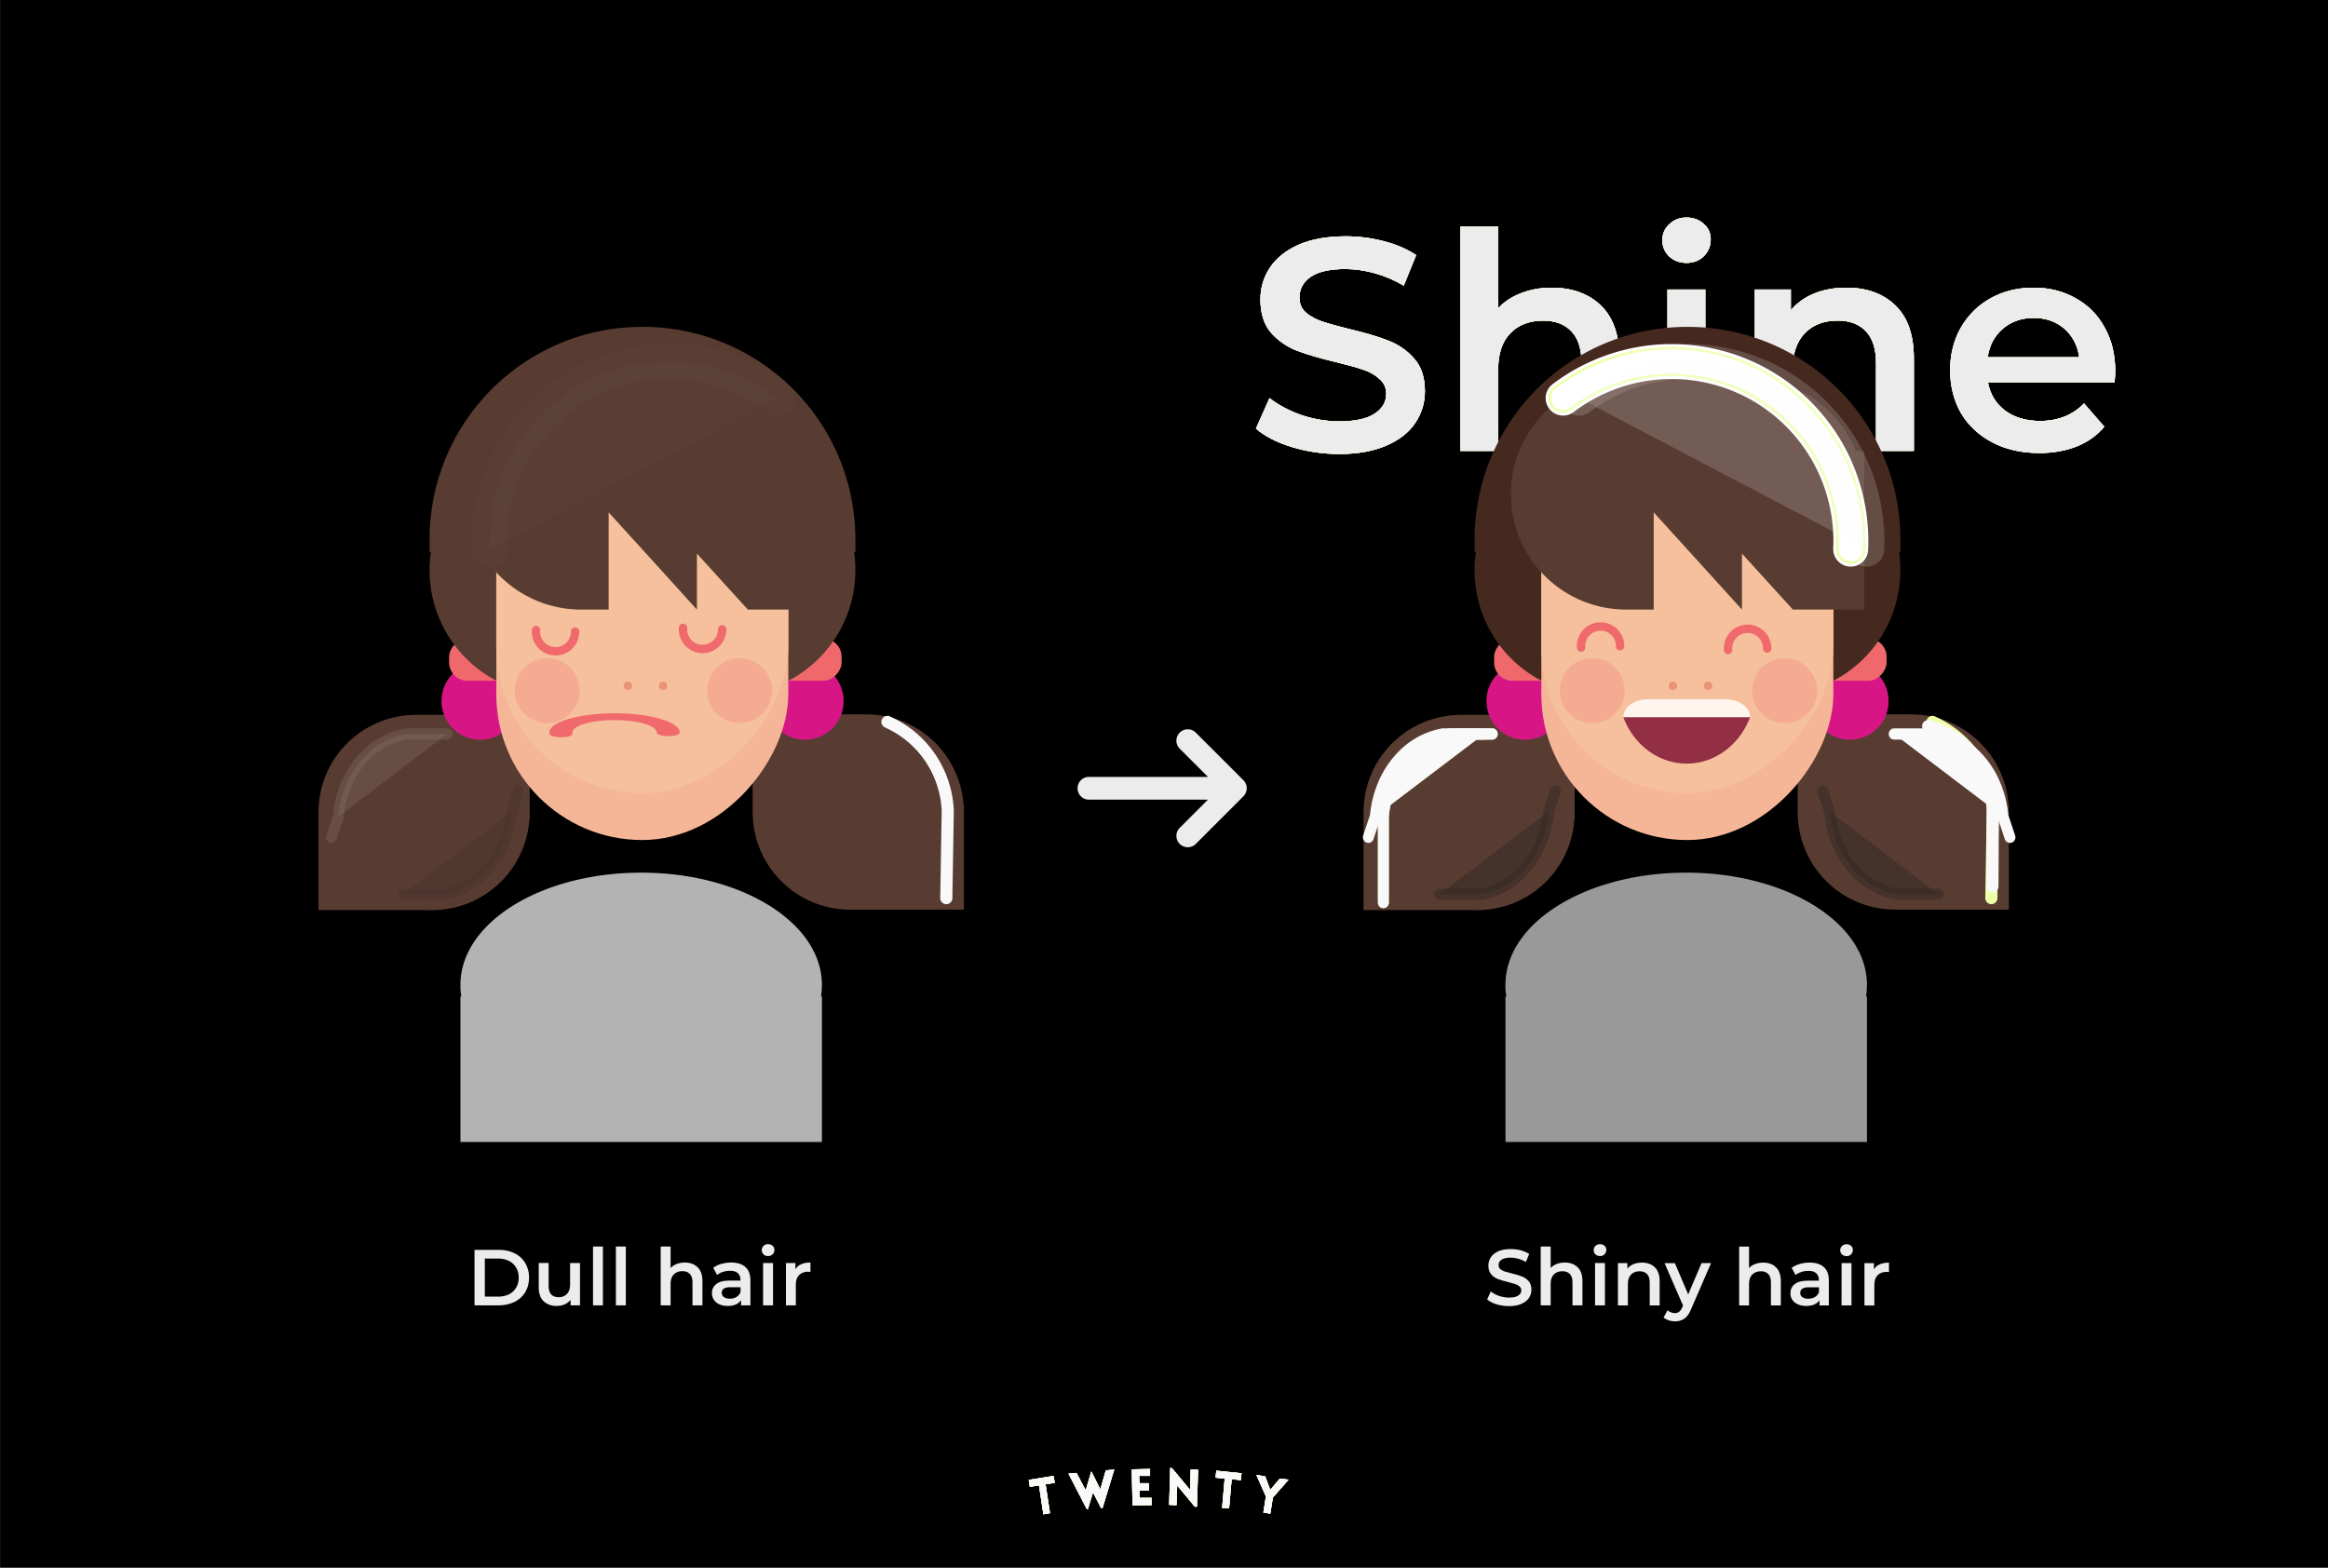 <svg viewBox="0 0 38.385 25.852" height="97.709" width="145.078" xmlns="http://www.w3.org/2000/svg"><defs><filter style="color-interpolation-filters:sRGB" y="-.374" x="-.103" height="1.747" width="1.206" id="a"><feGaussianBlur stdDeviation=".672"></feGaussianBlur></filter><filter style="color-interpolation-filters:sRGB" y="-.08" x="-.022" height="1.159" width="1.044" id="b"><feGaussianBlur stdDeviation=".143"></feGaussianBlur></filter><filter style="color-interpolation-filters:sRGB" y="-.458" x="-.299" height="1.916" width="1.597" id="c"><feGaussianBlur stdDeviation="4.657"></feGaussianBlur></filter><filter style="color-interpolation-filters:sRGB" y="-.184" x="-.12" height="1.368" width="1.24" id="d"><feGaussianBlur stdDeviation="1.358"></feGaussianBlur></filter><filter style="color-interpolation-filters:sRGB" y="-.098" x="-.064" height="1.195" width="1.127" id="e"><feGaussianBlur stdDeviation=".422"></feGaussianBlur></filter><filter style="color-interpolation-filters:sRGB" y="-.232" x="-.677" height="1.464" width="2.355" id="f"><feGaussianBlur stdDeviation=".239"></feGaussianBlur></filter><filter style="color-interpolation-filters:sRGB" y="-.07" x="-.174" height="1.14" width="1.348" id="g"><feGaussianBlur stdDeviation=".036"></feGaussianBlur></filter><filter style="color-interpolation-filters:sRGB" y="-.256" x="-.236" height="1.512" width="1.472" id="h"><feGaussianBlur stdDeviation=".155"></feGaussianBlur></filter><filter style="color-interpolation-filters:sRGB" y="-.071" x="-.106" height="1.141" width="1.212" id="i"><feGaussianBlur stdDeviation=".047"></feGaussianBlur></filter><filter style="color-interpolation-filters:sRGB" y="-.597" x="-.107" height="2.194" width="1.213" id="j"><feGaussianBlur stdDeviation=".285"></feGaussianBlur></filter><filter style="color-interpolation-filters:sRGB" y="-.076" x="-.014" height="1.153" width="1.027" id="k"><feGaussianBlur stdDeviation=".036"></feGaussianBlur></filter><filter style="color-interpolation-filters:sRGB" y="-.043" x="-.008" height="1.086" width="1.015" id="l"><feGaussianBlur stdDeviation=".02"></feGaussianBlur></filter></defs><path transform="translate(-126.47 -114.246)" style="fill:#000;fill-opacity:1;stroke:none;stroke-width:.208;stroke-linecap:round;stroke-linejoin:round;stroke-dasharray:none" d="M126.471 114.246h38.385v25.852h-38.385z"></path><path transform="matrix(.903 0 0 .903 356.742 -220.345)" style="font-weight:600;font-size:5.52px;font-family:Montserrat;-inkscape-font-specification:&quot;Montserrat Semi-Bold&quot;;fill:#efa;stroke-width:.348;stroke-linecap:round;stroke-linejoin:round;filter:url(#a)" data-sanitized-aria-label="Shine" aria-label="Shine" d="M-370.607 252.305q-.447 0-.867-.127-.414-.127-.656-.337l.248-.557q.237.187.58.309.347.116.695.116.43 0 .64-.138.216-.138.216-.365 0-.165-.122-.27-.116-.11-.298-.171t-.497-.138q-.441-.105-.717-.21-.27-.105-.47-.326-.193-.226-.193-.607 0-.32.172-.58.176-.265.524-.42.353-.154.861-.154.353 0 .696.089.342.088.59.254l-.226.557q-.254-.149-.53-.226t-.535-.077q-.426 0-.635.143-.205.144-.205.38 0 .167.116.271.122.105.304.166.182.06.497.138.43.1.706.21.276.105.47.325.198.221.198.597 0 .32-.176.58-.171.259-.525.413-.353.155-.86.155m3.88-3.036q.558 0 .895.325.337.326.337.966v1.69h-.69v-1.601q0-.387-.182-.58-.183-.199-.52-.199-.38 0-.601.232-.22.227-.22.657v1.49h-.69v-4.095h.69v1.49q.17-.182.419-.276.254-.1.563-.1m2.11.033h.69v2.948h-.69zm.347-.486q-.188 0-.314-.116-.127-.121-.127-.298t.127-.292q.126-.122.314-.122t.315.116q.127.11.127.282 0 .182-.127.309-.122.121-.315.121m2.92.453q.558 0 .895.325.336.326.336.966v1.69h-.69v-1.601q0-.387-.182-.58-.182-.199-.519-.199-.38 0-.601.232-.221.227-.221.657v1.49h-.69v-2.947h.657v.38q.17-.203.43-.308t.585-.105m4.908 1.523q0 .072-.011.205h-2.313q.06.325.314.518.26.188.64.188.486 0 .801-.32l.37.425q-.199.237-.502.359-.304.121-.685.121-.486 0-.855-.193-.37-.193-.575-.535-.198-.348-.198-.784 0-.43.193-.773.199-.348.546-.541t.784-.193q.43 0 .768.193.342.188.53.535.193.343.193.795m-1.49-.971q-.332 0-.564.198-.226.194-.276.52h1.673q-.044-.32-.27-.52-.227-.198-.564-.198"></path><path transform="matrix(.903 0 0 .903 356.742 -220.345)" style="font-weight:600;font-size:5.52px;font-family:Montserrat;-inkscape-font-specification:&quot;Montserrat Semi-Bold&quot;;fill:#ececec;stroke-width:.348;stroke-linecap:round;stroke-linejoin:round;filter:url(#b)" data-sanitized-aria-label="Shine" aria-label="Shine" d="M-370.607 252.305q-.447 0-.867-.127-.414-.127-.656-.337l.248-.557q.237.187.58.309.347.116.695.116.43 0 .64-.138.216-.138.216-.365 0-.165-.122-.27-.116-.11-.298-.171t-.497-.138q-.441-.105-.717-.21-.27-.105-.47-.326-.193-.226-.193-.607 0-.32.172-.58.176-.265.524-.42.353-.154.861-.154.353 0 .696.089.342.088.59.254l-.226.557q-.254-.149-.53-.226t-.535-.077q-.426 0-.635.143-.205.144-.205.38 0 .167.116.271.122.105.304.166.182.06.497.138.43.1.706.21.276.105.47.325.198.221.198.597 0 .32-.176.58-.171.259-.525.413-.353.155-.86.155m3.88-3.036q.558 0 .895.325.337.326.337.966v1.69h-.69v-1.601q0-.387-.182-.58-.183-.199-.52-.199-.38 0-.601.232-.22.227-.22.657v1.49h-.69v-4.095h.69v1.49q.17-.182.419-.276.254-.1.563-.1m2.11.033h.69v2.948h-.69zm.347-.486q-.188 0-.314-.116-.127-.121-.127-.298t.127-.292q.126-.122.314-.122t.315.116q.127.11.127.282 0 .182-.127.309-.122.121-.315.121m2.92.453q.558 0 .895.325.336.326.336.966v1.69h-.69v-1.601q0-.387-.182-.58-.182-.199-.519-.199-.38 0-.601.232-.221.227-.221.657v1.49h-.69v-2.947h.657v.38q.17-.203.43-.308t.585-.105m4.908 1.523q0 .072-.011.205h-2.313q.06.325.314.518.26.188.64.188.486 0 .801-.32l.37.425q-.199.237-.502.359-.304.121-.685.121-.486 0-.855-.193-.37-.193-.575-.535-.198-.348-.198-.784 0-.43.193-.773.199-.348.546-.541t.784-.193q.43 0 .768.193.342.188.53.535.193.343.193.795m-1.49-.971q-.332 0-.564.198-.226.194-.276.52h1.673q-.044-.32-.27-.52-.227-.198-.564-.198"></path><path transform="matrix(.903 0 0 .903 356.742 -220.345)" style="font-weight:600;font-size:5.52px;font-family:Montserrat;-inkscape-font-specification:&quot;Montserrat Semi-Bold&quot;;fill:#efa;stroke-width:.348;stroke-linecap:round;stroke-linejoin:round;filter:url(#a)" data-sanitized-aria-label="Shine" aria-label="Shine" d="M-370.607 252.305q-.447 0-.867-.127-.414-.127-.656-.337l.248-.557q.237.187.58.309.347.116.695.116.43 0 .64-.138.216-.138.216-.365 0-.165-.122-.27-.116-.11-.298-.171t-.497-.138q-.441-.105-.717-.21-.27-.105-.47-.326-.193-.226-.193-.607 0-.32.172-.58.176-.265.524-.42.353-.154.861-.154.353 0 .696.089.342.088.59.254l-.226.557q-.254-.149-.53-.226t-.535-.077q-.426 0-.635.143-.205.144-.205.38 0 .167.116.271.122.105.304.166.182.06.497.138.43.1.706.21.276.105.47.325.198.221.198.597 0 .32-.176.58-.171.259-.525.413-.353.155-.86.155m3.88-3.036q.558 0 .895.325.337.326.337.966v1.69h-.69v-1.601q0-.387-.182-.58-.183-.199-.52-.199-.38 0-.601.232-.22.227-.22.657v1.49h-.69v-4.095h.69v1.49q.17-.182.419-.276.254-.1.563-.1m2.11.033h.69v2.948h-.69zm.347-.486q-.188 0-.314-.116-.127-.121-.127-.298t.127-.292q.126-.122.314-.122t.315.116q.127.11.127.282 0 .182-.127.309-.122.121-.315.121m2.92.453q.558 0 .895.325.336.326.336.966v1.69h-.69v-1.601q0-.387-.182-.58-.182-.199-.519-.199-.38 0-.601.232-.221.227-.221.657v1.49h-.69v-2.947h.657v.38q.17-.203.43-.308t.585-.105m4.908 1.523q0 .072-.011.205h-2.313q.06.325.314.518.26.188.64.188.486 0 .801-.32l.37.425q-.199.237-.502.359-.304.121-.685.121-.486 0-.855-.193-.37-.193-.575-.535-.198-.348-.198-.784 0-.43.193-.773.199-.348.546-.541t.784-.193q.43 0 .768.193.342.188.53.535.193.343.193.795m-1.49-.971q-.332 0-.564.198-.226.194-.276.52h1.673q-.044-.32-.27-.52-.227-.198-.564-.198"></path><path transform="matrix(.903 0 0 .903 356.742 -220.345)" style="font-weight:600;font-size:5.52px;font-family:Montserrat;-inkscape-font-specification:&quot;Montserrat Semi-Bold&quot;;fill:#ececec;stroke-width:.348;stroke-linecap:round;stroke-linejoin:round;filter:url(#b)" data-sanitized-aria-label="Shine" aria-label="Shine" d="M-370.607 252.305q-.447 0-.867-.127-.414-.127-.656-.337l.248-.557q.237.187.58.309.347.116.695.116.43 0 .64-.138.216-.138.216-.365 0-.165-.122-.27-.116-.11-.298-.171t-.497-.138q-.441-.105-.717-.21-.27-.105-.47-.326-.193-.226-.193-.607 0-.32.172-.58.176-.265.524-.42.353-.154.861-.154.353 0 .696.089.342.088.59.254l-.226.557q-.254-.149-.53-.226t-.535-.077q-.426 0-.635.143-.205.144-.205.38 0 .167.116.271.122.105.304.166.182.06.497.138.43.1.706.21.276.105.47.325.198.221.198.597 0 .32-.176.58-.171.259-.525.413-.353.155-.86.155m3.88-3.036q.558 0 .895.325.337.326.337.966v1.69h-.69v-1.601q0-.387-.182-.58-.183-.199-.52-.199-.38 0-.601.232-.22.227-.22.657v1.49h-.69v-4.095h.69v1.49q.17-.182.419-.276.254-.1.563-.1m2.11.033h.69v2.948h-.69zm.347-.486q-.188 0-.314-.116-.127-.121-.127-.298t.127-.292q.126-.122.314-.122t.315.116q.127.11.127.282 0 .182-.127.309-.122.121-.315.121m2.92.453q.558 0 .895.325.336.326.336.966v1.69h-.69v-1.601q0-.387-.182-.58-.182-.199-.519-.199-.38 0-.601.232-.221.227-.221.657v1.49h-.69v-2.947h.657v.38q.17-.203.43-.308t.585-.105m4.908 1.523q0 .072-.011.205h-2.313q.06.325.314.518.26.188.64.188.486 0 .801-.32l.37.425q-.199.237-.502.359-.304.121-.685.121-.486 0-.855-.193-.37-.193-.575-.535-.198-.348-.198-.784 0-.43.193-.773.199-.348.546-.541t.784-.193q.43 0 .768.193.342.188.53.535.193.343.193.795m-1.49-.971q-.332 0-.564.198-.226.194-.276.52h1.673q-.044-.32-.27-.52-.227-.198-.564-.198"></path><g transform="translate(332.118 -233.572)"><path style="fill:#583c31;fill-opacity:1;stroke:none;stroke-width:.577;stroke-linecap:round;stroke-miterlimit:4;stroke-dasharray:none;stroke-opacity:1" d="M-307.764 248.58c.852 0 1.544-.655 1.605-1.49h.005v-1.73h-1.872c-.892 0-1.61.718-1.61 1.61v1.609h1.681zM-300.605 245.352c.851 0 1.544.654 1.605 1.49h.005v1.73h-1.872c-.892 0-1.61-.718-1.61-1.61v-1.61h1.681z"></path><circle transform="scale(-1 1)" style="fill:#d81585;fill-opacity:1;stroke-width:.012" r=".638" cy="245.132" cx="301.616"></circle><circle transform="scale(-1 1)" style="fill:#d81585;fill-opacity:1;stroke-width:.012" r=".638" cy="245.132" cx="306.971"></circle><rect transform="scale(-1 1)" style="fill:#ee686c;fill-opacity:1;stroke:none;stroke-width:.577;stroke-linecap:round;stroke-miterlimit:4;stroke-dasharray:none;stroke-opacity:1" ry=".302" y="244.101" x="306.322" height=".697" width="1.161"></rect><rect transform="scale(-1 1)" style="fill:#ee686c;fill-opacity:1;stroke:none;stroke-width:.577;stroke-linecap:round;stroke-miterlimit:4;stroke-dasharray:none;stroke-opacity:1" ry=".302" y="244.101" x="301.011" height=".697" width="1.161"></rect><path style="fill:#45291f;fill-opacity:1;stroke-width:.027" d="M-304.294 238.962a3.503 3.503 0 0 1 3.51 3.51v.204h-.02q.02.144.02.295c0 1.14-.917 2.059-2.058 2.059h-2.904a2.054 2.054 0 0 1-2.037-2.354h-.021v-.204a3.503 3.503 0 0 1 3.51-3.51"></path><rect transform="scale(-1 1)" style="fill:#f5b697;fill-opacity:1;stroke-width:.018" ry="2.407" y="240.357" x="301.889" height="7.067" width="4.815"></rect><rect transform="scale(-1 1)" style="fill:#f6c09c;fill-opacity:1;stroke-width:.017" ry="2.407" y="240.357" x="301.889" height="6.292" width="4.815"></rect><path style="fill:#583c31;fill-opacity:1;stroke-width:.015" d="M-303.286 239.817c.803 0 1.486.492 1.767 1.192h.137v2.615h-1.174l-.42-.462-.42-.462v.924l-.698-.77-.757-.833v1.603h-.45a1.9 1.9 0 0 1-1.904-1.904 1.9 1.9 0 0 1 1.903-1.903z"></path><path style="opacity:.834;fill:#fff;fill-opacity:1;stroke-width:.025" d="M-303.68 245.102c.231 0 .417.128.417.286l-.001.011h-2.087v-.01c0-.16.185-.287.415-.287z"></path><path style="opacity:.834;fill:#7f1333;fill-opacity:1;stroke-width:.023" d="M-303.263 245.4a1.13 1.233 0 0 1-1.044.764 1.13 1.233 0 0 1-1.044-.764z"></path><circle transform="scale(-1 1)" style="opacity:.834;fill:#f3a790;fill-opacity:1;stroke-width:.01" r=".535" cy="244.96" cx="305.865"></circle><circle transform="scale(-1 1)" style="opacity:.834;fill:#f3a790;fill-opacity:1;stroke-width:.01" r=".535" cy="244.96" cx="302.692"></circle><circle transform="scale(-1 1)" style="fill:#e79377;fill-opacity:1;stroke-width:.001" r=".069" cy="244.88" cx="304.535"></circle><circle transform="scale(-1 1)" style="fill:#e79377;fill-opacity:1;stroke-width:.001" r=".069" cy="244.88" cx="303.954"></circle><path transform="matrix(-.101 0 0 .101 -468.882 235.97)" style="fill:none;stroke:#f0696d;stroke-width:1.365;stroke-linecap:round;stroke-linejoin:miter;stroke-miterlimit:4;stroke-dasharray:none;stroke-opacity:1" d="M-1642.59 82.136a3.21 3.21 0 0 1 .852-2.197 3.23 3.23 0 0 1 2.126-1.016 3.24 3.24 0 0 1 2.492.944 3.24 3.24 0 0 1 .91 2.505M-1618.588 81.758a3.21 3.21 0 0 1 .851-2.197 3.23 3.23 0 0 1 2.126-1.016 3.24 3.24 0 0 1 2.492.944 3.24 3.24 0 0 1 .91 2.505"></path><path transform="matrix(-.101 0 0 .101 -468.882 235.97)" style="fill:none;stroke:#fff;stroke-width:5.702;stroke-linecap:round;stroke-linejoin:miter;stroke-miterlimit:4;stroke-dasharray:none;stroke-opacity:1;filter:url(#c)" d="M-1656.227 65.915a29.44 29.44 0 0 1 3.693-15.66 29.44 29.44 0 0 1 11.413-11.34 29.46 29.46 0 0 1 16.268-3.556 29.46 29.46 0 0 1 15.574 5.897"></path><path transform="matrix(-.101 0 0 .101 -468.882 235.97)" style="fill:none;stroke:#efa;stroke-width:4.749;stroke-linecap:round;stroke-linejoin:miter;stroke-miterlimit:4;stroke-dasharray:none;stroke-opacity:1;filter:url(#d)" d="M-1656.227 65.915a29.44 29.44 0 0 1 3.693-15.66 29.44 29.44 0 0 1 11.413-11.34 29.46 29.46 0 0 1 16.268-3.556 29.46 29.46 0 0 1 15.574 5.897"></path><path transform="matrix(-.101 0 0 .101 -468.882 235.97)" style="fill:none;stroke:#fff;stroke-width:3.955;stroke-linecap:round;stroke-linejoin:miter;stroke-miterlimit:4;stroke-dasharray:none;stroke-opacity:1;filter:url(#e)" d="M-1656.227 65.915a29.44 29.44 0 0 1 3.693-15.66 29.44 29.44 0 0 1 11.413-11.34 29.46 29.46 0 0 1 16.268-3.556 29.46 29.46 0 0 1 15.574 5.897"></path><path style="fill:#999;fill-opacity:1;stroke:none;stroke-width:.495;stroke-linecap:round;stroke-miterlimit:4;stroke-dasharray:none;stroke-opacity:1" d="M-304.315 247.962c1.65 0 2.98.825 2.98 1.85q0 .097-.016.192h.016v2.399h-5.96v-2.4l.015.001a1 1 0 0 1-.016-.192c0-1.025 1.33-1.85 2.98-1.85"></path><path transform="translate(.248 -.232)" style="opacity:1;fill:none;fill-opacity:1;stroke:#efa;stroke-width:.2;stroke-linecap:round;stroke-dasharray:none;filter:url(#f)" d="M-300.503 245.708c.245.109.464.277.63.487.221.276.35.623.365.975l-.024 1.444"></path><path transform="translate(.248 -.232)" style="opacity:1;fill:none;fill-opacity:1;stroke:#f9f9f9;stroke-width:.2;stroke-linecap:round;stroke-dasharray:none;filter:url(#g)" d="M-300.574 245.778c.269.066.516.213.702.417.24.263.373.62.364.975l-.006 1.25"></path><path transform="matrix(.897 0 0 .926 -31.66 18.334)" style="opacity:1;fill:none;fill-opacity:1;stroke:#efa;stroke-width:.2;stroke-linecap:round;stroke-linejoin:round;stroke-dasharray:none;filter:url(#h)" d="M-309.53 246.98v1.53-1.538c.018-.19.065-.378.141-.554a1.6 1.6 0 0 1 .496-.645 1.4 1.4 0 0 1 .604-.264h.76"></path><path transform="matrix(.897 0 0 .926 -31.66 18.334)" style="opacity:1;fill:none;fill-opacity:1;stroke:#f9f9f9;stroke-width:.2;stroke-linecap:round;stroke-linejoin:round;stroke-dasharray:none;filter:url(#i)" d="M-309.53 246.98v1.53-1.538c.018-.19.065-.378.141-.554a1.6 1.6 0 0 1 .496-.645 1.4 1.4 0 0 1 .604-.264h.76"></path><path transform="matrix(-.101 0 0 .101 -468.618 235.97)" style="opacity:.412;fill:#f9f9f9;stroke:#fff;stroke-width:5.702;stroke-linecap:round;stroke-linejoin:miter;stroke-miterlimit:4;stroke-dasharray:none;stroke-opacity:1;filter:url(#c)" d="M-1656.227 65.915a29.44 29.44 0 0 1 3.693-15.66 29.44 29.44 0 0 1 11.413-11.34 29.46 29.46 0 0 1 16.268-3.556 29.46 29.46 0 0 1 15.574 5.897"></path><path transform="matrix(.897 0 0 .926 -31.793 18.334)" style="opacity:1;fill:#f9f9f9;fill-opacity:1;stroke:#f9f9f9;stroke-width:.2;stroke-linecap:round;stroke-linejoin:round;stroke-dasharray:none;filter:url(#h)" d="m-309.53 246.98-.128.369.129-.377c.017-.19.064-.378.14-.554a1.6 1.6 0 0 1 .496-.645 1.4 1.4 0 0 1 .604-.264h.76"></path><path transform="matrix(-.897 0 0 -.926 -584.232 475.659)" style="opacity:.553;fill:#1a1a1a;fill-opacity:1;stroke:#1a1a1a;stroke-width:.2;stroke-linecap:round;stroke-linejoin:round;stroke-dasharray:none;filter:url(#h)" d="m-309.53 246.98-.128.369.129-.377c.017-.19.064-.378.14-.554a1.6 1.6 0 0 1 .496-.645 1.4 1.4 0 0 1 .604-.264h.76"></path><path transform="matrix(-.897 0 0 .926 -576.74 18.334)" style="opacity:1;fill:#f9f9f9;fill-opacity:1;stroke:#f9f9f9;stroke-width:.2;stroke-linecap:round;stroke-linejoin:round;stroke-dasharray:none;filter:url(#h)" d="m-309.53 246.98-.128.369.129-.377c.017-.19.064-.378.14-.554a1.6 1.6 0 0 1 .496-.645 1.4 1.4 0 0 1 .604-.264h.76"></path><path transform="matrix(.897 0 0 -.926 -24.302 475.659)" style="opacity:.553;fill:#1a1a1a;fill-opacity:1;stroke:#1a1a1a;stroke-width:.2;stroke-linecap:round;stroke-linejoin:round;stroke-dasharray:none;filter:url(#h)" d="m-309.53 246.98-.128.369.129-.377c.017-.19.064-.378.14-.554a1.6 1.6 0 0 1 .496-.645 1.4 1.4 0 0 1 .604-.264h.76"></path></g><g transform="translate(329.208 -233.572)"><path style="fill:#583c31;fill-opacity:1;stroke:none;stroke-width:.577;stroke-linecap:round;stroke-miterlimit:4;stroke-dasharray:none;stroke-opacity:1" d="M-322.084 248.58c.85 0 1.543-.655 1.605-1.49h.005v-1.73h-1.873c-.892 0-1.61.718-1.61 1.61v1.609h1.682zM-314.925 245.352c.85 0 1.543.654 1.605 1.49h.005v1.73h-1.873c-.892 0-1.61-.718-1.61-1.61v-1.61h1.681z"></path><circle transform="scale(-1 1)" style="fill:#d81585;fill-opacity:1;stroke-width:.012" r=".638" cy="245.132" cx="315.936"></circle><circle transform="scale(-1 1)" style="fill:#d81585;fill-opacity:1;stroke-width:.012" r=".638" cy="245.132" cx="321.291"></circle><rect transform="scale(-1 1)" style="fill:#ee686c;fill-opacity:1;stroke:none;stroke-width:.577;stroke-linecap:round;stroke-miterlimit:4;stroke-dasharray:none;stroke-opacity:1" ry=".302" y="244.101" x="320.642" height=".697" width="1.161"></rect><rect transform="scale(-1 1)" style="fill:#ee686c;fill-opacity:1;stroke:none;stroke-width:.577;stroke-linecap:round;stroke-miterlimit:4;stroke-dasharray:none;stroke-opacity:1" ry=".302" y="244.101" x="315.331" height=".697" width="1.161"></rect><path style="fill:#583c31;fill-opacity:1;stroke-width:.027" d="M-318.614 238.962a3.503 3.503 0 0 1 3.51 3.51v.204h-.021q.021.144.021.295c0 1.14-.918 2.059-2.058 2.059h-2.904a2.054 2.054 0 0 1-2.037-2.354h-.022v-.204a3.503 3.503 0 0 1 3.51-3.51"></path><rect transform="scale(-1 1)" style="fill:#f5b697;fill-opacity:1;stroke-width:.018" ry="2.407" y="240.357" x="316.21" height="7.067" width="4.815"></rect><rect transform="scale(-1 1)" style="fill:#f6c09c;fill-opacity:1;stroke-width:.017" ry="2.407" y="240.357" x="316.21" height="6.292" width="4.815"></rect><path style="fill:#583c31;fill-opacity:1;stroke-width:.015" d="M-317.606 239.817c.802 0 1.486.492 1.766 1.192h.137v2.615h-1.174l-.42-.462-.42-.462v.924l-.698-.77-.757-.833v1.603h-.45a1.9 1.9 0 0 1-1.904-1.904 1.9 1.9 0 0 1 1.904-1.903z"></path><circle transform="scale(-1 1)" style="opacity:.834;fill:#f3a790;fill-opacity:1;stroke-width:.01" r=".535" cy="244.96" cx="320.186"></circle><circle transform="scale(-1 1)" style="opacity:.834;fill:#f3a790;fill-opacity:1;stroke-width:.01" r=".535" cy="244.96" cx="317.012"></circle><circle transform="scale(-1 1)" style="fill:#e79377;fill-opacity:1;stroke-width:.001" r=".069" cy="244.88" cx="318.856"></circle><circle transform="scale(-1 1)" style="fill:#e79377;fill-opacity:1;stroke-width:.001" r=".069" cy="244.88" cx="318.274"></circle><path transform="matrix(-.101 0 0 -.101 -483.203 252.244)" style="fill:none;stroke:#f0696d;stroke-width:1.365;stroke-linecap:round;stroke-linejoin:miter;stroke-miterlimit:4;stroke-dasharray:none;stroke-opacity:1" d="M-1642.59 82.136a3.21 3.21 0 0 1 .852-2.197 3.23 3.23 0 0 1 2.126-1.016 3.24 3.24 0 0 1 2.492.944 3.24 3.24 0 0 1 .91 2.505M-1618.588 81.758a3.21 3.21 0 0 1 .851-2.197 3.23 3.23 0 0 1 2.126-1.016 3.24 3.24 0 0 1 2.492.944 3.24 3.24 0 0 1 .91 2.505"></path><path transform="matrix(.101 0 0 .101 -153.849 235.97)" style="opacity:.113;fill:#f9f9f9;stroke:#fff;stroke-width:5.702;stroke-linecap:round;stroke-linejoin:miter;stroke-miterlimit:4;stroke-dasharray:none;stroke-opacity:1;filter:url(#c)" d="M-1656.227 65.915a29.44 29.44 0 0 1 3.693-15.66 29.44 29.44 0 0 1 11.413-11.34 29.46 29.46 0 0 1 16.268-3.556 29.46 29.46 0 0 1 15.574 5.897"></path><path style="fill:#b3b3b3;fill-opacity:1;stroke:none;stroke-width:.495;stroke-linecap:round;stroke-miterlimit:4;stroke-dasharray:none;stroke-opacity:1" d="M-318.636 247.962c1.651 0 2.98.825 2.98 1.85q0 .097-.015.192h.015v2.399h-5.96v-2.4l.015.001a1 1 0 0 1-.015-.192c0-1.025 1.329-1.85 2.98-1.85"></path><path transform="translate(-14.073 -.232)" style="fill:none;fill-opacity:1;stroke:#f9f9f9;stroke-width:.2;stroke-linecap:round;stroke-dasharray:none;filter:url(#f)" d="M-300.503 245.708c.245.109.464.277.63.487.221.276.35.623.365.975l-.024 1.444"></path><path transform="matrix(.897 0 0 .926 -45.98 18.334)" style="opacity:.306;fill:#f9f9f9;fill-opacity:1;stroke:#f9f9f9;stroke-width:.2;stroke-linecap:round;stroke-linejoin:round;stroke-dasharray:none;filter:url(#h)" d="m-309.53 246.98-.128.369.129-.377c.017-.19.064-.378.14-.554a1.6 1.6 0 0 1 .496-.645 1.4 1.4 0 0 1 .604-.264h.76"></path><path transform="matrix(-.897 0 0 -.926 -598.42 475.659)" style="opacity:.336;fill:#1a1a1a;fill-opacity:1;stroke:#1a1a1a;stroke-width:.2;stroke-linecap:round;stroke-linejoin:round;stroke-dasharray:none;filter:url(#h)" d="m-309.53 246.98-.128.369.129-.377c.017-.19.064-.378.14-.554a1.6 1.6 0 0 1 .496-.645 1.4 1.4 0 0 1 .604-.264h.76"></path><path transform="matrix(-.277 0 0 .082 -773.187 238.919)" style="fill:none;stroke:#f0696d;stroke-width:1.365;stroke-linecap:round;stroke-linejoin:miter;stroke-miterlimit:4;stroke-dasharray:none;stroke-opacity:1" d="M-1642.59 82.136a3.21 3.21 0 0 1 .852-2.197 3.23 3.23 0 0 1 2.126-1.016 3.24 3.24 0 0 1 2.492.944 3.24 3.24 0 0 1 .91 2.505"></path></g><path transform="translate(-126.47 -114.246)" style="font-weight:600;font-size:1.307px;font-family:Montserrat;-inkscape-font-specification:&quot;Montserrat Semi-Bold&quot;;fill:#ececec;stroke-width:.082;stroke-linecap:round;stroke-linejoin:round" data-sanitized-aria-label="Dull hair" aria-label="Dull hair" d="M134.294 134.856h.4q.146 0 .26.057a.4.4 0 0 1 .176.161.45.45 0 0 1 .063.24q0 .135-.063.24a.43.43 0 0 1-.176.16.6.6 0 0 1-.26.057h-.4zm.392.771a.4.4 0 0 0 .176-.038.28.28 0 0 0 .118-.11.3.3 0 0 0 .042-.166.3.3 0 0 0-.042-.164.27.27 0 0 0-.118-.11.4.4 0 0 0-.176-.04h-.222v.628zm1.347-.554v.698h-.155v-.089a.3.3 0 0 1-.098.073.3.3 0 0 1-.127.025.3.3 0 0 1-.22-.077q-.08-.079-.08-.231v-.4h.163v.377q0 .095.042.141t.121.046a.18.18 0 0 0 .139-.053q.052-.056.052-.157v-.353zm.215-.272h.163v.97h-.163zm.377 0h.164v.97h-.164zm1.135.264q.131 0 .212.077.08.078.08.229v.4h-.164v-.38q0-.09-.043-.136-.043-.048-.123-.047a.19.19 0 0 0-.143.054q-.052.054-.052.156v.353h-.163v-.97h.163v.353a.3.3 0 0 1 .1-.065.4.4 0 0 1 .133-.024zm.766 0q.154 0 .235.075.082.072.082.222v.409h-.154v-.085a.2.2 0 0 1-.086.07.3.3 0 0 1-.134.024.3.3 0 0 1-.137-.026.2.2 0 0 1-.091-.075.2.2 0 0 1-.032-.108q0-.094.07-.15.07-.058.22-.058h.18v-.01q0-.074-.044-.113-.042-.039-.129-.039a.4.4 0 0 0-.116.018.3.3 0 0 0-.096.051l-.064-.118a.4.4 0 0 1 .132-.064.6.6 0 0 1 .164-.023zm-.022.596a.2.2 0 0 0 .108-.027.16.16 0 0 0 .068-.081v-.081h-.169q-.14 0-.14.092 0 .044.035.071a.16.16 0 0 0 .098.026m.548-.588h.164v.698h-.164zm.083-.115a.1.1 0 0 1-.075-.027.1.1 0 0 1-.03-.071.1.1 0 0 1 .03-.07.1.1 0 0 1 .075-.028q.044 0 .074.027t.03.067a.1.1 0 0 1-.105.102m.45.217q.071-.11.249-.11v.156a.2.2 0 0 0-.038-.004.2.2 0 0 0-.149.056q-.054.054-.054.16v.338h-.163v-.698h.156z"></path><path transform="translate(-126.47 -114.246)" style="font-weight:600;font-size:1.307px;font-family:Montserrat;-inkscape-font-specification:&quot;Montserrat Semi-Bold&quot;;fill:#ececec;stroke-width:.082;stroke-linecap:round;stroke-linejoin:round" data-sanitized-aria-label="Shiny hair" aria-label="Shiny hair" d="M151.352 135.784q-.106 0-.206-.03-.098-.03-.155-.08l.059-.132q.056.045.137.073t.165.028q.102 0 .151-.033.051-.033.051-.086 0-.04-.029-.064-.027-.026-.07-.04t-.118-.033q-.104-.025-.17-.05-.064-.025-.11-.077-.046-.054-.046-.144 0-.076.04-.137.042-.063.124-.1.084-.036.204-.036.084 0 .165.02.08.022.14.06l-.054.133q-.06-.035-.125-.054-.066-.018-.127-.018-.1 0-.15.034t-.049.09q0 .04.027.064.03.025.072.04.043.014.118.032.102.024.167.05.066.025.111.077.047.052.047.141 0 .076-.041.137t-.125.098-.204.037zm.918-.719q.132 0 .212.077t.08.229v.4h-.164v-.38q0-.09-.043-.136t-.122-.047q-.09 0-.143.054t-.052.156v.353h-.164v-.97h.164v.353q.04-.043.1-.065.06-.024.132-.024zm.5.008h.163v.698h-.163zm.082-.115q-.044 0-.075-.027-.03-.03-.03-.07 0-.043.03-.07.03-.029.075-.029.044 0 .074.027.03.026.03.067 0 .043-.03.073-.028.03-.074.03m.691.107q.132 0 .212.077t.08.23v.399h-.164v-.379q0-.092-.043-.137-.043-.047-.123-.047-.09 0-.142.055-.052.053-.052.155v.353h-.164v-.698h.156v.09q.04-.048.102-.073t.138-.025zm1.14.008-.327.754q-.045.114-.11.16-.066.047-.159.047-.052 0-.103-.017t-.084-.047l.066-.12q.023.022.054.035.033.013.066.013.043 0 .07-.022.03-.022.053-.075l.012-.027-.305-.7h.17l.22.516.22-.517zm.859-.008q.132 0 .211.077.08.077.08.23v.399h-.163v-.379q0-.092-.043-.137-.043-.047-.123-.047-.09 0-.143.055-.052.053-.052.155v.353h-.163v-.97h.163v.353q.04-.043.1-.065.06-.024.133-.024zm.766 0q.154 0 .235.075.082.073.082.222v.409h-.154v-.085q-.03.046-.086.07t-.134.024q-.078 0-.137-.026-.059-.027-.091-.074-.032-.049-.032-.109 0-.094.07-.15.07-.058.22-.058h.18v-.01q0-.073-.044-.112-.043-.04-.13-.04-.058 0-.115.019-.057.018-.096.05l-.064-.118q.055-.042.132-.064.077-.023.164-.023zm-.023.596q.062 0 .109-.027.048-.029.068-.081v-.081h-.169q-.14 0-.14.093 0 .044.034.07.036.026.098.026m.55-.588h.163v.698h-.164zm.082-.115q-.045 0-.075-.027-.03-.03-.03-.07 0-.043.03-.07.03-.029.075-.029.044 0 .074.027.03.026.03.067 0 .043-.03.073t-.074.03m.45.217q.071-.11.249-.11v.156q-.021-.004-.038-.004-.095 0-.15.056-.053.055-.053.16v.338h-.163v-.698h.156z"></path><path transform="translate(-126.47 -114.246)" style="fill:#ececec;fill-opacity:1;stroke:none;stroke-width:.028;stroke-opacity:1" d="M147.027 127.245a.19.19 0 0 0-.055-.133l-.785-.785a.187.187 0 1 0-.265.265l.465.465h-1.962a.187.187 0 1 0 0 .375h1.962l-.465.465a.187.187 0 1 0 .265.265l.785-.785a.2.2 0 0 0 .055-.132"></path><g style="opacity:1"><path transform="matrix(.668 0 0 .668 222.08 -131.819)" style="mix-blend-mode:normal;fill:#efa;fill-opacity:1;stroke:none;stroke-width:.578;filter:url(#j)" d="m-303.57 233.57-.026.911.18.01.018-.488.434.523h.054l.027-.911-.181-.01-.018.506-.442-.532zm-.498.026-.45.009.017.893.47-.009v-.18h-.29l-.008-.18h.234v-.181h-.234l-.01-.181h.271zm-.884.016-.208.018-.135.47-.217-.434h-.009l-.135.46-.226-.432-.199.018.452.875h.027l.126-.415.199.388h.036zm2.519.026-.018.172.225.027-.063.722.172.009.063-.722.226.027.018-.172zm.99.105.235.532-.063.397.171.027.063-.397.389-.442-.217-.027-.235.28-.126-.334zm-5.005.024-.614.099.027.171.226-.036.108.714.163-.028-.109-.713.226-.036z"></path><path transform="matrix(.668 0 0 .668 222.08 -131.819)" style="mix-blend-mode:normal;fill:#f9f9f9;fill-opacity:1;stroke:none;stroke-width:.578;filter:url(#k)" d="m-303.57 233.57-.026.911.18.01.018-.488.434.523h.054l.027-.911-.181-.01-.018.506-.442-.532zm-.498.026-.45.009.017.893.47-.009v-.18h-.29l-.008-.18h.234v-.181h-.234l-.01-.181h.271zm-.884.016-.208.018-.135.47-.217-.434h-.009l-.135.46-.226-.432-.199.018.452.875h.027l.126-.415.199.388h.036zm2.519.026-.018.172.225.027-.063.722.172.009.063-.722.226.027.018-.172zm.99.105.235.532-.063.397.171.027.063-.397.389-.442-.217-.027-.235.28-.126-.334zm-5.005.024-.614.099.027.171.226-.036.108.714.163-.028-.109-.713.226-.036z"></path><path transform="matrix(.668 0 0 .668 222.08 -131.819)" style="mix-blend-mode:normal;fill:#efa;fill-opacity:1;stroke:none;stroke-width:.578;filter:url(#j)" d="m-303.57 233.57-.026.911.18.01.018-.488.434.523h.054l.027-.911-.181-.01-.018.506-.442-.532zm-.498.026-.45.009.017.893.47-.009v-.18h-.29l-.008-.18h.234v-.181h-.234l-.01-.181h.271zm-.884.016-.208.018-.135.47-.217-.434h-.009l-.135.46-.226-.432-.199.018.452.875h.027l.126-.415.199.388h.036zm2.519.026-.018.172.225.027-.063.722.172.009.063-.722.226.027.018-.172zm.99.105.235.532-.063.397.171.027.063-.397.389-.442-.217-.027-.235.28-.126-.334zm-5.005.024-.614.099.027.171.226-.036.108.714.163-.028-.109-.713.226-.036z"></path><path transform="matrix(.668 0 0 .668 222.08 -131.819)" style="mix-blend-mode:normal;fill:#f9f9f9;fill-opacity:1;stroke:none;stroke-width:.578;filter:url(#l)" d="m-303.57 233.57-.026.911.18.01.018-.488.434.523h.054l.027-.911-.181-.01-.018.506-.442-.532zm-.498.026-.45.009.017.893.47-.009v-.18h-.29l-.008-.18h.234v-.181h-.234l-.01-.181h.271zm-.884.016-.208.018-.135.47-.217-.434h-.009l-.135.46-.226-.432-.199.018.452.875h.027l.126-.415.199.388h.036zm2.519.026-.018.172.225.027-.063.722.172.009.063-.722.226.027.018-.172zm.99.105.235.532-.063.397.171.027.063-.397.389-.442-.217-.027-.235.28-.126-.334zm-5.005.024-.614.099.027.171.226-.036.108.714.163-.028-.109-.713.226-.036z"></path></g></svg>